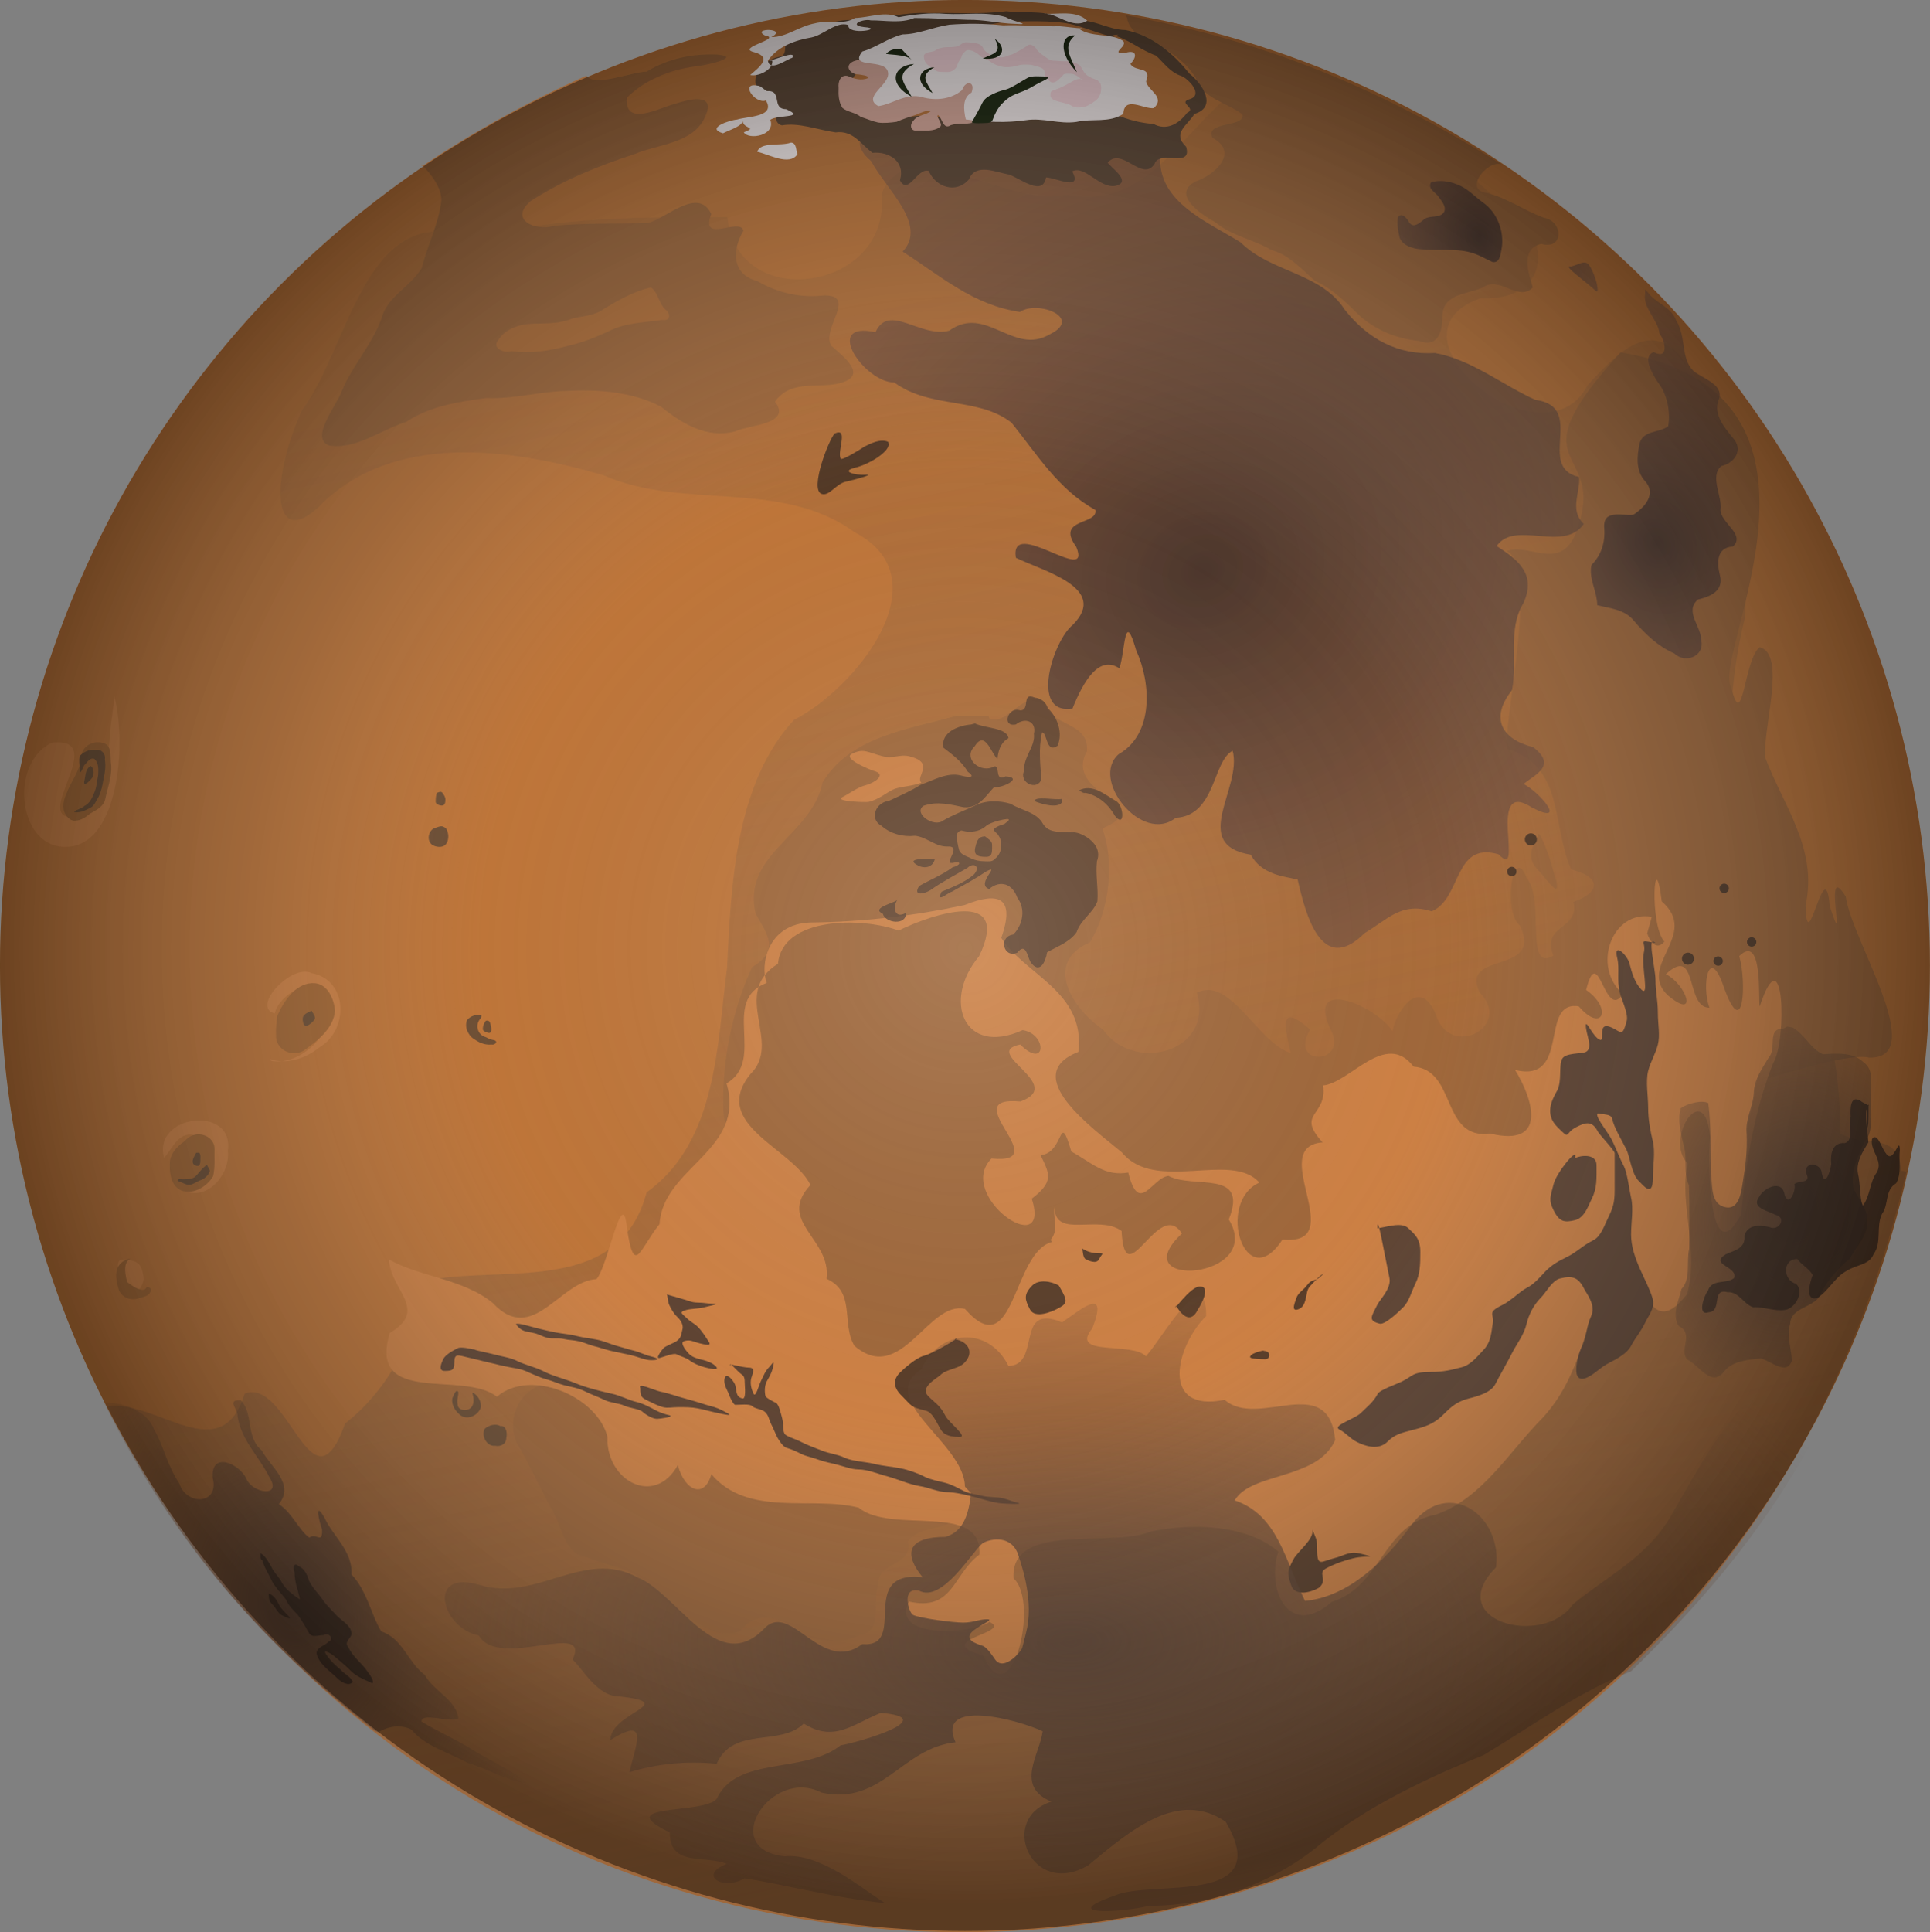 <?xml version="1.0" encoding="UTF-8" standalone="no"?>
<svg
   preserveAspectRatio="none"
   version="1.1"
   viewBox="0 0 1576 1577.543"
   id="svg210"
   sodipodi:docname="logo.svg"
   inkscape:version="1.2.1 (9c6d41e4, 2022-07-14)"
   xmlns:inkscape="http://www.inkscape.org/namespaces/inkscape"
   xmlns:sodipodi="http://sodipodi.sourceforge.net/DTD/sodipodi-0.dtd"
   xmlns:xlink="http://www.w3.org/1999/xlink"
   xmlns="http://www.w3.org/2000/svg"
   xmlns:svg="http://www.w3.org/2000/svg">
  <rect x="0" y="0" width="1576" height="1577.543" fill="#808080" stroke="none"/>
  <sodipodi:namedview
     id="namedview212"
     pagecolor="#ffffff"
     bordercolor="#666666"
     borderopacity="1.0"
     inkscape:showpageshadow="2"
     inkscape:pageopacity="0.0"
     inkscape:pagecheckerboard="0"
     inkscape:deskcolor="#d1d1d1"
     showgrid="false"
     inkscape:zoom="0.40972222"
     inkscape:cx="288"
     inkscape:cy="288"
     inkscape:window-width="1440"
     inkscape:window-height="876"
     inkscape:window-x="0"
     inkscape:window-y="24"
     inkscape:window-maximized="0"
     inkscape:current-layer="svg210" />
  <defs
     id="defs162">
    <linearGradient
       id="linearGradient12566">
      <stop
         stop-color="#5f4433"
         offset="0"
         id="stop132" />
      <stop
         stop-color="#5f4433"
         stop-opacity="0"
         offset="1"
         id="stop134" />
    </linearGradient>
    <linearGradient
       id="linearGradient3579">
      <stop
         stop-color="#4c362c"
         offset="0"
         id="stop137" />
      <stop
         stop-color="#93654c"
         stop-opacity=".51"
         offset="1"
         id="stop139" />
    </linearGradient>
    <radialGradient
       id="radialGradient3585"
       cx="449"
       cy="368"
       r="111"
       gradientTransform="matrix(1.9,-1,0.88,1.6,-732,240)"
       gradientUnits="userSpaceOnUse"
       xlink:href="#linearGradient3579" />
    <radialGradient
       id="radialGradient8809"
       cx="502"
       cy="404"
       r="111"
       gradientTransform="matrix(0.67,-0.25,0.3,0.79,123,178)"
       gradientUnits="userSpaceOnUse"
       xlink:href="#linearGradient3579" />
    <radialGradient
       id="radialGradient12564"
       cx="423"
       cy="712"
       r="207"
       gradientTransform="matrix(1.2,2.6e-8,-1.3e-8,0.61,-102,265)"
       gradientUnits="userSpaceOnUse"
       xlink:href="#linearGradient12566" />
    <radialGradient
       id="radialGradient16998"
       cx="582"
       cy="498"
       r="207"
       gradientTransform="matrix(0.31,0.05,-0.064,0.39,473,348)"
       gradientUnits="userSpaceOnUse"
       xlink:href="#linearGradient12566" />
    <radialGradient
       id="radialGradient17005"
       cx="224"
       cy="695"
       r="207"
       gradientTransform="matrix(0.35,-0.12,0.15,0.46,-9.6,397)"
       gradientUnits="userSpaceOnUse"
       xlink:href="#linearGradient12566" />
    <radialGradient
       id="radialGradient30351"
       cx="474"
       cy="281"
       r="111"
       gradientTransform="matrix(0.44,-0.13,0.16,0.55,274,187)"
       gradientUnits="userSpaceOnUse"
       xlink:href="#linearGradient3579" />
    <linearGradient
       id="linearGradient32712"
       x1="445"
       x2="351"
       y1="750"
       y2="301"
       gradientUnits="userSpaceOnUse">
      <stop
         stop-color="#9f673a"
         offset="0"
         id="stop148" />
      <stop
         stop-color="#9f673a"
         stop-opacity=".37"
         offset="1"
         id="stop150" />
    </linearGradient>
    <radialGradient
       id="radialGradient34930"
       cx="374"
       cy="499"
       r="288"
       gradientTransform="translate(0,-5)"
       gradientUnits="userSpaceOnUse">
      <stop
         stop-color="#f2f2f2"
         stop-opacity=".15"
         offset="0"
         id="stop153" />
      <stop
         stop-color="#7f7f7f"
         stop-opacity="0"
         offset=".5"
         id="stop155" />
      <stop
         stop-color="#3f3f3f"
         stop-opacity=".23"
         offset=".75"
         id="stop157" />
      <stop
         stop-opacity=".43"
         offset="1"
         id="stop159" />
    </radialGradient>
  </defs>
  <g
     transform="matrix(2.736,0,0,2.736,-235.306,-572.996)"
     fill-rule="evenodd"
     id="g208">
    <ellipse
       transform="matrix(1,0,0,0.99,0,3.5)"
       cx="374"
       cy="499"
       rx="288"
       ry="291"
       color="#000000"
       fill="#be7539"
       id="ellipse164" />
    <path
       d="m 655,559 c -62,268 -414,308 -537,70 15,-1.9 34,19 41,-3.7 13,-5.2 20,37 30,8.9 14,-11 20,-26 26,-43 23,-3.9 56,4.2 64,-26 21,-15 21,-44 24,-67 1.2,-25 2.5,-55 20,-74 18,-9 45,-42 18,-56 -22,-16 -51,-6.4 -75,-17 -28,-8.1 -63,-13 -85,9.6 -13,12 -15,-6.1 -4.9,-29 14,-18 19,-64 51,-51 24,-6.9 53,-6.6 76,-6.6 2.8,29 49,22 46,-6.8 7.6,-20 38,4.5 55,0.036 30,6.6 40,-34 63,-36 21,12 47,19 65,37 17,7.9 19,31 -4.3,30 -31,11 19,51 32,26 10,-11 21,-22 31,-3.7 21,18 17,48 16,73 -7.1,29 -5.8,60 8.5,87 14,20 20,42 20,67 7.3,3.8 18,-0.39 18,11 z"
       color="#000000"
       fill="url(#linearGradient32712)"
       id="path166"
       style="fill:url(#linearGradient32712)" />
    <path
       d="m 381,423 c -8.7,-10e-6 0.62,-10e-6 -9.5,-10e-6 -14,4 -32,6.2 -40,20 -3.3,16 -24,21 -20,39 3.7,6.6 7.3,11 -1,16 -6,13 -9.1,28 -8.6,43 1.2,13 12,24 17,36 6.5,13 11,28 23,37 16,4.1 27,-10 43,-8.7 8.7,-8.4 38,-13 52,-17 16,5.1 35,4.3 46,-9.3 18,-6.7 146,-58 161,-54 18,0.36 -5.3,-35 -7,-48 -7.3,-12 0.79,20 -4.8,2.8 -1.4,-17 -6.8,17 -7.2,-0.23 3.7,-17 -6.8,-30 -12,-44 -1,-8.2 6.5,-31 -1.7,-33 -4.7,3.5 -5,26 -8.5,12 -6,-10 39,-88 -33,-100 -33,36 -3.8,27 -13,53 -4.7,13 -14,3.7 -21,6.3 10,4.7 -1.7,54 0.21,59 17,5.6 13,22 19,36 8.6,2.1 9.3,6.6 0.7,9.7 2,8.3 -9.8,6.8 -6,16 -8.7,5.3 -2.5,-17 -7.9,-23 -4.1,-11 -7.3,10 -2.1,14 7.2,15 -18,7.4 -12,20 10,10 -8.6,20 -13,6.8 -4.7,-12 -12,-1.2 -13,4.8 -4.8,-7.8 -27,-17 -18,0.42 4,9.4 -13,10 -6.6,-0.97 -10,-8.8 -7.2,0.4 -5.8,7 -10,-3.2 -18,-23 -28,-18 5.2,18 -19,24 -28,11 -9.1,-6.1 -18,-20 -3.9,-26 6,-10 7.3,-24 3.7,-34 17,-7.2 -12,-10 -4.6,-23 0.72,-9.1 -11,-7.1 -13,-15 -7.1,-2.4 -9.7,6.5 -16,5.5 z m 164,36 c 0,-3.4 3.5,6 4.3,9.3 0.48,1.9 1.4,3.8 1.4,5.7 0,2.5 -3.9,-3.2 -5.7,-5 -2.6,-2.6 -2.8,-5.3 0,-10 z M 371,663 c -4.1,3.1 -11,2 -14,6.4 1.7,7.5 -9,5.6 -8.9,13 -1.9,5.7 1.8,14 -5.8,15 -5.7,3.3 -17,1.5 -21,-3.2 -4.6,-3 -11,-2.9 -14,1.7 -5.7,3 -12,-1.6 -17,-4.2 -3.6,-3.2 -7.4,-6.2 -11,-9.2 -4.5,-5.5 -12,-5.7 -18,-8.4 -7.2,-1 -7.5,-9.5 -11,-15 -3.2,-6 -6,-12 -9.4,-18 -3.8,-6.1 -1.3,-15 5.6,-18 4.7,-2.9 11,-5.7 16,-2.3 5.6,2.4 97,38 103,40 1.6,0.84 3.3,1.5 5,2.1 z M 212,259 c 15,-10 31,-19 49,-27 2.5,3.5 13,-1 18,-1.2 6.5,-4 14,-5.4 21,-5.1 8.3,0.74 -4.5,3.5 -6.9,3.6 -7.3,0.96 -15,4.2 -20,9.3 -0.79,8.8 9.7,3 14,1.9 4.1,-1.3 13,-3.9 9.3,3.9 -3.6,7.9 -14,8 -21,11 -11,3.6 -21,7.6 -31,14 -6.6,5.6 1.4,9.1 6.9,7.4 9.2,-0.86 18,-0.55 28,-0.82 5.6,-1.3 15,-11 19,-2.7 -3.5,9.2 8.6,0.75 9.6,5 -3.5,5.8 -3.5,13 4.1,15 6.2,3.6 13,5.1 20,4.3 10,-0.088 -0.98,10 2.1,15 3.2,2.9 11,8.6 3.2,11 -6.5,2.1 -15,-1.3 -20,5.7 5.1,6.7 -7.2,6.8 -12,8.9 -8.3,2.2 -16,-2.5 -22,-7.4 -8.6,-4.5 -19,-5.2 -28,-4.7 -8,0.1 -16,2.5 -24,2.1 -8.3,1.1 -17,2.4 -24,7.1 -7.8,2.5 -15,8.3 -23,7.1 -6,-2.1 2.2,-12 3.6,-16 3.2,-7.8 9.1,-14 12,-22 1.6,-6.4 8.6,-9.4 12,-15 1.6,-6.6 5,-13 5.8,-20 0.31,-3.8 -3.4,-8.6 -6.1,-11 z m 68,36 c 2.5,1.5 2.5,4.8 4.5,6.7 1.8,1.3 1.7,3.6 -0.89,3.2 -5.4,0.8 -11,0.79 -16,3.4 -3.9,1.8 -7.9,3.4 -12,4.3 -5.5,1.5 -11,2.4 -17,1.6 -2,0.7 -6,-0.8 -3.9,-3.3 2.3,-3.6 6.8,-4.9 11,-4.9 3.6,-0.098 7.4,0.042 11,-1.5 3.2,-0.82 6.8,-0.83 9.5,-2.9 4.5,-2.7 9.1,-5.3 14,-6.4 z m 142,-81 c 40,7.3 75,21 113,45 -3.7,-3.4 -13,7 -5.2,8 6.1,1.5 11,5.2 17,7.4 5.7,0.9 6.2,9.7 -0.81,7.8 -6.6,1.5 -3.5,9.5 -2.5,13 -4.2,4.5 -10,-3.7 -15,0.056 -4.7,2 -12,1.8 -12,8.7 0.036,4.7 -1.5,9.3 -7,7.2 -6.1,-0.63 -12,-2.8 -17,-6.9 -4.2,-4 -8.4,-8.5 -14,-11 -4,-3.5 -7.6,-7.7 -13,-9.2 -5.5,-3.3 -12,-4.2 -17,-8.5 -4.2,-2.2 -13,-8.3 -5.6,-12 5.8,-2 13,-8.7 5,-13 -2.5,-5.1 10,-3 8.9,-7 -4.6,-3.6 -12,-4.7 -14,-11 -3.4,-5.6 -9.4,-9.1 -15,-11 -2.2,-1.6 -5.1,-4 -5.4,-6.8 z"
       fill="#9f673a"
       id="path168" />
    <path
       d="m 579,483 c -12,-2.1 -18,15 -8.6,23 -5.5,8.4 -7.3,-16 -11,-1.2 8.1,5.7 4.7,13 -2.2,4.9 -12,-1.9 -2.2,23 -19,19 5.6,9.1 9.5,23 -7.3,19 -15,1.9 -10,-19 -23,-20 -8.4,-11 -19,4.9 -27,5.6 1.3,9.3 -8.3,8.1 -0.15,17 -17,1.3 8.6,31 -12,29 -11,17 -20,-11 -6.9,-17 -8.2,-9.5 -31,3.2 -41,-9 -8.2,-6.9 -31,-23 -13,-30 2.2,-18 -16,-23 -23,-34 4.2,-12 -0.54,-14 -11,-9.8 -15,3.2 -30,5 -46,5.2 -13,0.43 -15,13 -13,18 -14,5.3 -0.039,23 -12,30 5.9,20 -19,25 -20,42 -5.8,7.1 -7.5,16 -9.7,1.4 -1.3,-14 -5.6,11 -9.1,15 -11,0.53 -19,20 -31,7.1 -9,-7.3 -22,-7.8 -31,-13 0.66,9.5 12,15 0.26,22 -6.5,22 22,11 32,19 10,-8.6 30,-0.12 33,12 -0.49,13 14,21 21,8.4 2.2,8.1 8.1,9.9 10,2.7 11,13 30,6.4 44,10 9.8,8.1 37,-1.9 36,14 -8,6 -7.8,17 -21,14 -5.6,11 18,10 24,6.1 7.3,3.2 -18,5.5 -1.9,10 8.3,19 17,-16 9.1,-23 -1.1,-17 29,-9 41,-14 13,-2.7 29,-1.8 38,6 -3.7,12 3.5,26 16,15 15,-4.8 15,-23 31,-26 14,-4.9 22,-19 32,-29 11,-12 13,-28 18,-42 13,-12 11,23 25,5.2 3.8,-13 -2.5,-27 0.2,-39 -7.2,-7.2 5.1,-26 6.7,-7.9 -0.73,7.7 -0.29,41 9.3,23 1.3,-15 3.9,-31 9.5,-45 4.2,-6.9 3.3,-39 -4,-17 -0.5,-1.4 1.1,-22 -6.1,-15 2.2,7.6 1.4,26 -4.6,9.3 -4.4,-13 -6.8,-0.61 -4.3,6.1 -7.3,0.15 -3.3,-19 -13,-10 6.3,3.2 9.7,14 0.56,6.3 -9.3,-8.9 9.7,-18 -1.8,-28 -2.2,-18 -3.8,6.8 0.77,12 -2.3,2.9 -4.5,-0.24 -5.1,-2.5 z m -179,97 c -12,3.2 -11,37 -26,20 -11,-2.6 -19,23 -33,11 -4,-6.8 0.53,-16 -8.3,-20 1.5,-12 -15,-17 -4.8,-28 -5.4,-11 -30,-18 -18,-33 9.9,-9.6 -6.1,-24 8.3,-33 1.3,-14 25,-14 36,-9.9 10,-4.9 34,-13 24,7.7 -11,13 -4.6,30 13,22 7.4,1.1 7.1,12 -0.71,4.3 -12,2.4 14,12 0.053,17 -20,-1.9 11,19 -8.6,17 -11,11 18,31 12,12 6.5,-5 5.5,-7.2 2.6,-13 7.2,-0.49 5.4,-14 9.2,-1.1 6.3,3.5 9.9,7.5 17,6.3 3.2,13 7.1,1.5 12,1 7.6,4 24,-2.1 18,13 11,18 -32,21 -14,4.2 -6.9,-11 -17,19 -18,-0.79 -7,-5 -20,2.5 -20,-7.1 -0.61,3.4 1.5,6.6 -1.2,9.8 z M 361,443 c -2,-1.9 4.4,-5.9 -3.6,-7.9 -2.7,-0.69 -4.7,0.78 -7.9,0 -4.7,-1.2 -5.7,-2.5 -9.3,-0.71 -2.9,1.5 6.3,5 6.4,5 4.6,1.2 -0.083,3.8 -2.1,4.3 -2.5,0.62 -5.3,2.7 -7.1,3.6 -2.6,1.3 7.3,1.6 7.9,1.4 3,-0.74 5.1,-2.6 7.1,-3.6 2,-1 5.6,-0.95 8.6,-2.1 z m -194,83 c 10,1.6 21,-11 16,-19 -3.8,-7.4 -14,-0.32 -15,4.8 -7.3,-1.8 5.2,-15 11,-12 11,2 11,17 2.5,22 -4.1,3.4 -9.9,5.4 -15,3.6 z m -32,29 c -3.7,-13 21,-16 19,-2.2 0.8,6.2 -5.3,15 -13,12 14,-2 4.9,-26 -3.7,-13 z m -6.1,36 c -0.55,-3.7 -0.94,-5.7 -6.4,-5.7 -3,0 0.078,7.2 0.71,7.9 2.7,2.7 4.9,1.8 5.7,-2.1 z m -8.6,-173 c 3.5,15 0.65,42 -13,44 -16,2.3 -19,-25 -5.7,-31 18,-1.7 -8.4,25 8,22 9.7,-4.7 8.3,-21 9.9,-30 0.2,-2 0.46,-4 0.84,-6 z"
       fill="#cc8044"
       id="path170" />
    <path
       d="m 621,516 c 3.6,2 5.5,6.5 9.1,8 4.3,-0.29 8.9,-0.62 12,2.3 3.6,2.5 2,7.2 2.3,11 -0.31,4.4 1.1,9.5 -2,13 -1.9,4.3 -4.3,8.9 -3.1,14 1.5,3.1 4.3,6 4,9.6 0.24,4.3 -3.4,7.5 -5.1,11 -3.5,3 -6.9,6.4 -8.9,11 -2.1,3.8 -8.8,3.6 -9,8.5 -1.1,3.8 0.36,7.5 0.51,11 -1.5,4.7 -6.4,-2.2e-4 -9.3,-0.63 -3.6,0.39 -8.5,0.65 -11,4 -3.8,4.7 -7.2,-1.9 -11,-3.7 -2.4,-3.1 2.2,-7.7 -2.5,-10 -2.1,-3.6 0.076,-7.5 0.84,-11 2.9,-3.1 1.4,-7.9 2.3,-12 0.052,-6.2 0.17,-12 -0.061,-19 -1.8,-3.8 -0.34,-7.9 -1.6,-12 -0.87,-3.7 -1.9,-7.6 -0.83,-11 2,-1.4 6.3,-2.5 8.2,-1.5 0.91,7.1 0.64,14 0.76,21 0.57,3.3 -0.16,8.6 3.7,9.9 4.8,1.6 5.4,-4.5 5.9,-7.7 0.78,-4.5 1.3,-9.1 1.1,-14 -0.53,-4.3 1.9,-8.1 2.1,-12 0.12,-4.4 2.6,-7.6 4.6,-11 2.3,-2.5 -0.7,-8.5 4.1,-8.4 0.47,-0.15 0.87,-0.45 1.3,-0.64 z"
       color="#000000"
       fill="url(#radialGradient16998)"
       id="path172"
       style="fill:url(#radialGradient16998)" />
    <path
       d="m 412,244 c -18,2.7 -36,3.8 -54,3.5 -7.5,-3.5 -22,1.6 -12,10 4.4,8.3 17,19 9.4,27 11,7 21,16 35,18 5.4,-3.6 19,1.8 8.9,6.7 -11,6.4 -19,-9 -30,-1.1 -8.5,2.3 -18,-8.4 -22,0.46 -16,-3.5 -3.3,15 5.6,15 11,8 25,4.2 35,12 7.5,9.3 14,20 25,26 0.98,4.6 -12,2.4 -5.7,11 5,12 -20,-9.3 -18,3.3 7.8,3.9 28,8.9 17,20 -5.9,4.7 -13,27 -0.11,25 3.4,-8.5 8,-16 14,-12 1.8,-5.3 1.4,-18 5,-5.4 4.5,9.8 5.3,25 -5.2,31 -8.7,7.5 7,27 17,19 12,-0.66 11,-17 17,-20 3,11 -13,28 5.4,31 3.3,6 10,6.5 14,7.4 2.3,10 7,29 20,16 6.8,-4 11,-9.4 20,-6.5 9.1,-3.8 6.4,-21 20,-17 8,8.5 -4,-23 9.9,-14 11,5.7 2.3,-4.7 -2.5,-7 3.8,-3 10,-5.5 2.9,-11 -9.4,-2.3 -13,-8.7 -6.3,-17 1.7,-8.7 -1.4,-18 3.4,-26 4,-8.7 -1.8,-13 -8,-17 5.5,-7.9 20,2.1 26,-6.6 -4.4,-4.2 -0.95,-9.4 -1.4,-14 -13,-2.9 2.3,-21 -13,-23 -10,-4.5 -19,-12 -30,-14 -11,0.69 -20,-4.1 -27,-13 -7,-11 -22,-11 -31,-20 -9.7,-6.1 -25,-12 -24,-26 -6.7,-4.2 -13,-8.9 -21,-12 z"
       fill="url(#radialGradient3585)"
       id="path174"
       style="fill:url(#radialGradient3585)" />
    <path
       d="m 406,216 c 5.5,-1.7 10,2.3 16,2.4 7.8,1.6 14,6.8 19,13 3.9,3 8.4,10 1.5,12 -2.1,3.5 -6.8,5.7 -2.5,9.8 2,6.6 -8,0.83 -9.4,5.1 -3.6,5.7 -9.8,-5.3 -14,-0.33 1,1.5 7.3,5.7 2.4,6.9 -4.8,0.96 -9.2,-6.3 -13,-4.3 3.3,6.1 -5.1,1.8 -7.8,1.8 -0.98,5.8 -7.6,0.35 -11,-0.84 -3.9,-0.68 -10,-3.6 -12,1.4 -3.8,4.5 -10,2.3 -12,-2.5 -3.4,-1.1 -6.1,7.5 -8.6,2.8 1.7,-5.5 -3.2,-8.7 -8.2,-8.2 -3.5,-2.6 -5.8,-6.8 -11,-6.1 -5.4,-0.77 -11,-3 -16,-2.1 -3.7,-0.78 -0.28,-7.3 -5.1,-8.5 -6.1,-4.2 -1.3,-11 4.4,-12 3.4,-0.5 -0.42,-6.3 4.6,-6.2 5.8,-1.8 11,-5.2 18,-4.7 7.4,-0.37 15,-2.5 22,-2.1 7.7,-0.18 15,0.46 23,-0.55 6.1,0.65 13,-0.4 18,2.6 l 0.64,0.22 0.76,0.18 z m 12,3.9 c 4.6,1 8.2,4.4 13,6.1 2.4,2.2 4.2,5 7.6,6.1 2.3,0.96 6.6,5.7 2.5,6.9 -3.8,1.1 2.3,2.7 -0.82,4.1 -2.5,3.4 -6.3,5.4 -10,3.3 -4,-0.26 -7.7,-1.3 -11,-2.7 -5.4,-0.7 -11,-0.62 -16,-0.23 -4.3,-0.19 -8.5,0.37 -13,1.1 -7.5,0.01 -15,-0.019 -22,0.071 -3.4,-0.57 -6.9,-0.93 -10,-0.46 -4.8,-0.14 -9.6,-0.35 -14,-0.95 -4.1,-0.13 -5.7,-4.7 -4.9,-8.2 2.4,-5.7 7.9,-9.5 13,-12 3.8,-1.6 7.8,-2.4 12,-2.8 4,-0.83 8.3,-0.035 12,-1.9 3.4,-1.5 6.9,-1.9 10,-2.5 6.3,0.053 13,-0.43 19,0.74 3.8,0.83 7.3,2.4 11,3.4 1.4,0.71 2.1,0.54 3.4,-0.23 z"
       fill="#5c4533"
       id="path176" />
    <path
       d="m 344,226 c -0.28,1.4 -2.7,1.2 -3.8,2 -2.2,1.4 -0.1,3.7 1.9,3.6 0.86,0.17 3.3,0.34 3,1.1 -2,0.89 -4.2,0.23 -6.1,-0.61 -2.2,-0.49 -2.9,1.8 -2.7,3.5 -0.077,2.1 -0.036,4.3 1.2,6.1 1.6,1.2 3.8,1.3 5.4,2.6 1.7,0.55 3.4,1.3 5.2,1.7 1.8,0.24 3.7,0.025 5.5,-0.22 1.9,-0.83 3.9,-1.5 5.8,-2.1 1.3,-0.6 3.4,-1.5 4.4,-1.1 -1.6,1.3 -4,1.1 -5.2,2.9 -1.2,1.2 -0.84,3.2 1.1,2.9 2.3,-0.061 4.9,0.43 6.9,-1.1 1,-0.98 -1.5,-3.2 -0.61,-3.5 1.3,1 1.5,4.5 3.8,3 2.1,-0.71 4.4,-0.15 6.5,-0.74 1.6,-1.1 1.3,-3.4 2.1,-5 1,-3.1 0.57,-6.8 -1.8,-9.2 -3.5,-3.5 -8.4,-4.8 -13,-5.7 -6,-0.98 -12,-1.2 -18,-0.64 -0.37,0.1 -0.94,0.038 -1.2,0.32 z"
       fill="#deac9d"
       id="path178" />
    <path
       d="m 408,218 c 3.9,2.7 9.2,1.2 13,3.5 2.2,1.6 -4.3,4.1 0.86,3.7 3.6,-1.1 3.5,1.3 1.5,3.3 1.6,2.6 6.5,0.48 4.7,5.2 0.4,2.7 5.9,4.6 2.3,8 -3.1,0.32 -8.8,-3.8 -9.1,1.7 -4.2,2.8 -9.3,1.3 -14,2.4 -5.2,0.73 -10,-1.3 -15,-0.52 -6,0.87 -12,0.56 -18,-0.22 -0.74,-3.1 -0.99,-6.5 1.7,-8 1.3,-3.5 -1.9,-3.7 -2.8,-0.77 -3.1,2.7 -7.8,3.3 -12,2.1 -4.7,-1.3 -8.7,2.1 -13,2.7 -5,-2.7 3.4,-6.3 2.9,-9.9 -0.47,-4.7 -12,-0.89 -7.7,-6.4 4.2,-1.2 7.6,-4 12,-5.1 4.9,-0.067 8.8,-2.1 14,-2.9 5.2,-0.37 10,-0.4 16,0.2 5.7,-0.2 11,0.39 17,0.27 2.3,0.18 4.6,0.57 6.9,0.65 z m -86,34 c -3.2,1.1 -8.9,-0.37 -10,2.7 3.6,0.82 9.6,4.3 12,0.78 -0.43,-1.1 -0.19,-3.3 -1.8,-3.5 z m -9.8,-17 c -5.5,-1.2 -0.92,5.6 2.4,4.4 3,5 -5.6,4.7 -8.6,5.7 -2.3,0.17 -9.5,2.6 -4.2,4.1 2.1,-1.1 6.1,-2.2 5.9,-4 -0.35,2.8 4.8,2 0.31,3.7 1.4,2.4 9.6,0.99 7.9,-3.7 1.8,-1.6 11,-0.47 4.7,-3.2 -4.5,-0.026 -0.9,-5.7 -5.7,-5.4 -0.96,-0.43 -1.6,-1.4 -2.6,-1.6 z m 4.3,-7.5 c 0.38,2.8 -4.4,4.9 -6.6,4.3 2.7,-2.3 6.7,-5.3 1.2,-6.8 -5.7,-1.4 8.7,-4 3.2,-5 -4.3,-2.3 7.2,-2.2 1.9,0.49 4.5,0.084 8.2,-3.2 13,-4.1 4.2,-1.1 8.5,0.57 12,-1.6 4.5,-0.12 9,-2.2 13,-0.22 4.7,-0.88 9.5,-1.4 14,-1 6.1,0.33 12,-0.8 18,0.97 2.1,1.3 8.4,2.4 2.7,2 -4.7,-0.12 -9.3,-1.3 -14,-1.2 -5.2,-0.16 -10,-0.55 -16,-0.54 -4.1,1.7 -8.7,0.67 -13,0.71 -2.2,-0.58 -7,1.4 -2,2 6.6,0.48 -5.1,2.7 -4.7,-0.62 -3.6,-1.2 -7.4,3 -11,3.7 -4.8,0.83 -10,2.6 -13,6.9 1.1,0.34 8.7,-3.4 7.3,-0.83 -1.8,0.47 -6.8,4.4 -7.3,0.83 z m 81,-14 c 4.1,0.35 9.6,-1.2 13,2.1 -3.5,2.3 -7.6,-0.8 -11,-1.9 l -0.6,-0.034 -0.89,-0.18 z"
       fill="#fdf5f5"
       id="path180" />
    <path
       d="m 409,233 c -1.9,-0.29 -2.9,0.83 -3.8,1.2 -0.82,0.41 -1.4,0.8 -2.3,1.2 -0.87,0.43 -1.6,0.61 -2.3,0.89 -0.83,0.33 -1.1,0.4 -1.1,1.6 0,1.1 1.3,1.5 2.3,1.8 0.87,0.22 2,0.54 2.7,0.71 1.3,0.33 1.6,1.1 3,1.1 1.1,0 2,-0.031 2.7,-0.36 0.65,-0.33 1.5,-0.74 2.1,-1.2 0.81,-0.61 1.2,-0.71 1.8,-1.8 0.39,-0.77 0.54,-1.5 0.54,-2.5 0,-1.2 -0.26,-1.5 -0.89,-2.1 -0.33,-0.33 -1.5,-0.65 -2,-0.89 -0.86,-0.43 -1.4,-0.7 -2,-1.4 -0.51,-0.69 -0.64,-1.1 -1.2,-2 -0.42,-0.56 -1.6,-1.1 -2,-1.2 -0.79,-0.39 -2.1,-0.36 -3,-0.36 -1.2,0 -2.3,-0.18 -3.4,-0.18 -0.59,0 -1.7,-0.76 -2.3,-1.2 -0.58,-0.43 -1.4,-1 -2,-1.6 -0.69,-0.69 -0.63,-1.2 -1.8,-1.8 -1.1,-0.55 -1.5,0.3 -2.3,0.71 -0.86,0.43 -1.4,0.9 -2.1,1.2 -0.71,0.36 -1.1,0.71 -1.8,0.89 -0.8,0.2 -1.4,0.52 -2.1,0.71 -0.94,0.24 -2.2,0 -3.2,0 -0.42,0 -1.5,-1.1 -1.8,-1.2 -0.65,-0.49 -1,-0.76 -1.4,-1.6 -0.78,-1.6 -3.7,-1.5 -5,-1.6 -0.82,-0.048 -1.7,0.81 -2.3,1.1 -0.96,0.38 -2.2,0.36 -3.2,0.36 -0.96,0 -1.8,0.19 -2.5,0.36 -0.83,0.21 -0.94,0.68 -1.8,0.89 -0.79,0.2 -1.7,0.29 -2.1,0.54 -0.86,0.43 -0.78,0.97 -0.54,2 0.28,1.1 1.3,1.8 2.3,2.5 0.73,0.52 1.4,1.1 2.5,1.1 1.5,0 2.8,0.32 3.9,-0.54 0.74,-0.56 1,-0.94 1.2,-1.8 0.22,-0.9 1,-1.4 1.2,-2.3 0.2,-0.81 0.72,-1.1 1.2,-1.6 0.58,-0.58 2,-0.086 2.5,0.18 0.75,0.38 1.1,0.6 1.6,1.1 0.7,0.7 1.2,0.79 2.1,1.2 0.91,0.46 1.6,1.1 2.3,1.4 0.84,0.42 1.7,0.71 2.7,0.89 1.1,0.21 2.6,-0.016 3.4,-0.18 1,-0.21 1.5,-0.54 2.7,-0.54 0.93,0 1.8,-0.032 2.7,0.18 0.99,0.25 2,0.53 2.7,0.89 0.84,0.42 0.89,0.94 0.89,2 0,0.92 1.1,1.4 1.6,2 0.67,0.67 2,-0.037 2.3,-0.36 0.57,-0.57 1.2,-1 1.6,-1.6 0.41,-0.55 1.6,-0.36 2.3,-0.36 1.1,0 2.6,0.99 3.2,1.8 z"
       fill="#fddae0"
       id="path182" />
    <path
       d="m 376,246 c 0.56,-0.92 2.6,-4.6 3.2,-5.9 0.6,-1.2 1.7,-1.9 2.9,-2.5 1.3,-0.66 2.6,-1.1 3.9,-1.4 2,-0.5 5.4,-2.9 6.8,-3.6 1.3,-0.63 3.4,-0.36 5,-0.36 2.7,0 -0.12,1.1 -1.4,1.8 -1.4,0.68 -2.6,1.5 -3.9,2.1 -1.3,0.65 -3.2,1.2 -4.3,1.8 -1.5,0.76 -2.3,1.6 -3.2,2.5 -0.97,0.97 -1.6,2.2 -2.1,3.2 -0.81,1.6 -0.34,2.5 -2.9,2.5 -0.85,0 -3,0.21 -3.9,-0.18 z m -21,-22 c -1.8,0 -3,0.006 -4.5,1.4 -0.41,0.41 5.8,0.09 7.5,1.8 0.6,0.6 -2.4,-2.6 -3,-3.2 z m 3.8,4.5 c -6.2,0.45 -8,5.9 -0.71,9.8 -2.2,-4.2 -5.2,-6.5 0.71,-9.8 z m 6.1,0.99 c -4.8,0.35 -6.3,4.6 -0.56,7.7 -1.7,-3.3 -4.1,-5.1 0.56,-7.7 z m 18,-8.5 c 3.8,2.7 2.7,6.6 -3.6,5.9 3.1,-1.5 6,-1.6 3.6,-5.9 z m 24,-1 c -4.3,-0.4 -5.1,5.2 0.52,11 -2,-4.9 -4.4,-7.8 -0.52,-11 z"
       fill="#1a260e"
       id="path184" />
    <path
       d="m 577,297 c -0.77,4.4 3.9,7.8 4.3,12 1.8,2.2 2.8,7.9 -1.7,5.5 -3.7,1.2 -0.24,6.8 1.3,9.1 2.8,3.7 3.7,8.7 3,13 -2.7,2.1 -7.7,1.1 -8.6,5.4 -0.74,3.6 -1.1,8 1.7,11 3.5,3.8 -0.19,7.9 -3.5,10 -3.2,0.46 -9.2,-1.8 -8.7,4 0.34,4.5 -1,8.2 -3.8,11 -0.93,4 1.7,7.9 1.7,12 3.8,0.99 8.2,1.2 11,4.7 3.4,4 7.3,7.7 12,9.7 3.3,3.2 9.3,0.8 8,-4.1 0.13,-3.9 -5.1,-8.5 -0.9,-12 3.7,-0.85 7.8,-2.6 6.5,-7.3 -0.89,-3.7 -1,-8.2 3.9,-8.5 3.9,-3.6 -3.7,-7 -3.7,-11 0.56,-4.2 -3.3,-9.8 0.21,-13 4.1,-0.89 6.7,-4.9 3.5,-8.4 -2.6,-3.2 -5.7,-6.9 -4.4,-11 2.3,-4.8 -4.5,-6.6 -7.4,-9 -3.9,-3.9 -2,-10 -5.1,-15 -1.4,-3.9 -5.5,-5 -8,-7.8 -0.4,-0.5 -0.8,-1 -1.3,-1.5 z"
       color="#000000"
       fill="url(#radialGradient8809)"
       id="path186"
       style="fill:url(#radialGradient8809)" />
    <path
       d="m 399,421 c 2.7,2.7 4.3,7.3 2.6,11 -3.5,2.3 -3,-4.1 -4.6,-4 -1.1,4.7 -0.49,9.6 -0.22,14 -1.2,3.5 -6.8,1 -5.1,-2.6 -0.31,-4.1 3.4,-7.3 2.9,-11 0.88,-3.8 -2.7,-5 -5.4,-2.8 -4.3,0.89 -2.4,-5.5 1.3,-4.2 3.2,-0.013 0.18,-5.6 4.4,-3.8 1.9,0.18 3.5,1.5 3.9,3.4 z m -22,4.3 c 3.1,1.5 9.5,1.2 10,4.4 -2.4,1.3 -3.1,3.9 -3.3,6.2 -2,-1.9 -3.7,-8.7 -6.8,-3.8 -3.5,3.4 1.1,7.7 5,6.4 3.3,-2 0.43,4.5 4.2,2.6 5.6,0.31 -1,3.6 -3.4,3.2 -2.6,2.7 -4.6,6.4 -9.1,6 -3.8,-0.8 -7.9,-1.9 -12,-0.42 -3.1,2.2 3.1,6.6 5.9,4.4 2.9,-1.7 6.1,-2.9 9.2,-4.3 3.4,-1.9 7.7,-1.7 11,-0.69 3.1,2 7.7,2.4 9.6,6 2.4,3.8 7.8,1.6 11,2.9 3.3,1.3 6.6,4.3 5.1,8.2 -0.49,4.1 0.46,8.1 0.12,12 -1.3,3.5 -5,5.5 -6.2,9.2 -2.1,3 -5.7,4.2 -8.8,6 -0.46,2.9 -2.3,6.8 -5,2.8 -0.98,-1.9 -1.4,-5.8 -3.9,-2.7 -4.2,1.8 -5.7,-4.8 -1.2,-5.4 3,-3 3.7,-7.8 1.2,-11 -1.4,-4.1 -5,-5.4 -8.4,-2.6 -4.3,-1.4 4.1,-7.9 -1.1,-5.1 -3.2,2.2 -6.6,4 -10,5.9 -1.4,0.41 -4.8,3.6 -3.1,0.029 3.3,-1.4 6.8,-2.7 9.6,-5.1 2.1,-2.1 0.25,-4 -1.9,-2 -3.8,2.2 -7.6,4.2 -11,6.6 -1.7,1.1 -5.4,2 -3.4,-1.2 3.3,-1.9 6.9,-3.3 10,-5.6 2.4,-0.58 2.9,-2 -0.054,-1.3 -2.9,0.39 3.1,-5.1 -1.4,-4.9 -3.7,0.14 -6.3,-2.9 -9.8,-3.2 -3.6,0.39 -7.3,-0.59 -10,-3 -3.7,-2 -1.7,-7 2.2,-7.4 3.2,-1.5 6.5,-2.9 9.5,-4.8 3.9,-1.4 7.9,-3.8 12,-2.8 1.6,0.48 5,1 2.1,-1.1 -1.8,-3.1 -4.7,-5.2 -7.3,-7.2 -0.84,-4.6 4.5,-6.6 8.2,-6.9 l -1e-5,10e-6 z m 31,20 c 3.9,-2.1 7.6,1.1 11,3.1 2.4,1.1 2.9,8.4 -0.21,4.5 -1.9,-3.4 -5,-6.1 -8.8,-6.9 -0.69,0.21 -1.3,-0.37 -1.8,-0.67 z m -5,2.5 c -2.2,0.47 -7.9,-0.93 -8.3,0.65 2.2,0.98 7.4,2.4 8.4,0.13 l -0.13,-0.78 z m -38,18 c -1.4,-0.047 -10,-0.56 -4.6,2.1 2,0.77 4.1,0.091 4.6,-2.1 z m -8.6,16 c -3.3,2 -4.1,-1.6 -2.6,-3.8 -1.2,0.98 -8,2.4 -4.3,4.1 0.73,2.8 7.1,3.6 6.9,-0.3 z m 24,-26 c -1.3,1.2 -3,1.8 -4.8,1.8 -0.89,0.051 -1.8,-0.14 -2.6,-0.36 -0.73,0.072 -1.5,0.77 -1.4,1.5 -0.023,1.5 0.3,3 0.68,4.4 0.53,1.3 2,1.7 3.1,2.2 1.4,0.77 3,1.1 4.7,1.1 0.87,-0.003 1.9,0.16 2.6,-0.49 0.99,-0.82 1.9,-1.9 2,-3.2 0.12,-1.4 0.2,-2.9 -0.66,-4 -0.3,-0.72 -1.4,-1.1 -1.4,-1.9 0.73,-0.72 1.7,-1.1 2.7,-1.4 0.78,-0.16 1.2,-0.88 1.8,-1.3 0.004,-0.64 -1.2,-0.17 -1.7,-0.17 -1.7,0.36 -3.4,0.8 -4.9,1.7 l -0.084,0.064 1e-5,10e-6 z"
       fill="#553c2c"
       opacity="0.8"
       id="path188" />
    <path
       d="m 380,459 c -2,0.038 -2.4,1.2 -2.9,3.2 -0.66,2.6 1.1,2.9 3.2,2.9 2,0 1.8,-1.6 1.8,-3.6 0,-1.1 -0.97,-1.6 -2.1,-2.5 z"
       color="#000000"
       fill="#553c2c"
       opacity="0.8"
       id="path190" />
    <path
       d="m 228,612 c -2.2,0 4.3,1.2 6.4,1.8 2.2,0.55 4.1,0.79 6.1,1.8 2.2,1.1 5.1,1.7 7.5,2.9 3.1,1.6 6.4,2.3 9.6,3.6 3.6,1.5 7.9,2.5 11,3.2 2.5,0.49 4.9,1.9 7.5,2.5 2.1,0.52 4.2,1.7 5.7,2.5 1.2,0.62 2.6,1.1 3.9,1.4 2,0.5 -3,1.1 -3.6,1.1 -1.4,0 -3.6,-1.4 -4.3,-2.1 -0.81,-0.81 -4.2,-1.2 -5.4,-1.8 -1.6,-0.8 -4.2,-0.83 -6.1,-1.8 -2,-0.98 -3.7,-1.5 -5.7,-2.5 -2,-1 -4,-1.3 -6.1,-1.8 -1.9,-0.49 -3.5,-1.3 -5.4,-1.8 -1.7,-0.43 -3.8,-1.4 -5.4,-2.1 -1.8,-0.91 -3.4,-1.1 -5,-1.4 -1.4,-0.28 -3.4,-0.66 -5,-1.1 -1.7,-0.42 -3.5,-0.78 -4.6,-1.1 -1.5,-0.39 -3.1,-0.69 -4.6,-1.1 -2.1,-0.53 -2.9,-0.64 -2.9,1.8 0,2.2 -0.58,2.5 -2.9,2.5 -2.2,0 -0.73,-2.8 -0.36,-3.6 0.6,-1.2 2.7,-2.4 4.3,-3.2 0.94,-0.47 3.9,0.2 4.6,0.36 z m 12,-7.5 c 0.74,-0.37 3.9,0.63 5.7,1.1 2.1,0.52 4,1 6.1,1.4 2.2,0.43 4.4,0.55 6.4,1.1 2,0.51 4,0.66 6.1,1.1 1.9,0.38 3.9,1.3 5.7,1.8 1.6,0.41 3.3,1 5,1.4 2.2,0.56 3.3,1.3 5.4,1.8 2.1,0.52 2.7,1.1 0,1.1 -1.9,0 -3.9,-0.99 -5.7,-1.4 -2.2,-0.56 -4.4,-0.91 -6.4,-1.4 -2.1,-0.52 -3.3,-1 -5,-1.4 -1.6,-0.41 -3,-1.1 -4.3,-1.4 -1.7,-0.42 -3.4,-0.4 -4.6,-0.71 -1.8,-0.45 -3.4,0.037 -5,-0.36 -1.4,-0.35 -2.6,-1.1 -3.9,-1.4 -2.4,-0.6 -3.6,-0.24 -5.4,-2.5 z m 45,-8.9 c -1.6,-0.39 3.1,1 4.6,1.4 1.8,0.44 2.7,1.1 4.6,1.1 2,0 3,0.36 5,0.36 1.9,0 -2.5,0.9 -3.2,1.1 -1.4,0.36 -3.5,0.35 -5,0.71 -2.7,0.67 -1.3,1.2 0,2.5 1.1,1.1 2.3,1.6 3.2,2.5 1.5,1.5 2.4,3.1 3.2,4.3 1.4,1.8 -1.2,1 -2.5,0.71 -2.1,-0.52 -2.8,-1.2 -4.6,-0.71 -1.8,0.44 1,3.5 1.4,3.9 1.1,1.1 3,1.5 4.3,1.8 1.4,0.36 2.8,1 3.6,1.8 1.5,1.5 -1.9,0.69 -3.2,0.36 -1.8,-0.46 -3.6,-1.3 -4.6,-2.1 -1,-0.76 -2.7,-1.2 -3.9,-1.8 -0.89,-0.44 -3.8,0.78 -5,1.1 -1.6,0.39 0.94,-2.7 1.1,-2.9 0.77,-0.77 3.1,-1.5 3.9,-2.1 1.5,-1.1 1.3,-1.7 1.8,-3.6 0.39,-1.6 -0.93,-3.1 -1.8,-3.9 -0.97,-0.97 -1.6,-2.2 -2.1,-3.2 -0.42,-0.85 -0.44,-1.9 -0.71,-3.2 z m -7.9,28 c -0.92,-1.8 4.1,0.67 6.1,1.1 2.6,0.51 4.8,1.4 7.5,2.1 0.83,0.24 1.7,0.48 2.5,0.71 1.5,0.42 3.1,1 4.6,1.4 2.1,0.52 3.1,1 4.6,1.8 3.2,1.6 -0.47,0.69 -2.1,0.36 -2.1,-0.42 -4,-1 -6.1,-1.4 -1.8,-0.37 -3.7,-0.36 -5.7,-0.36 -2,0 -3.2,0.36 -4.6,0 -1.5,-0.37 -3.2,-1.3 -4.3,-1.8 -2,-1 -2.5,-1.1 -2.5,-3.9 z m 27,-6.8 c -1.6,-0.81 3.6,0.71 5.4,0.71 2.1,0 1.1,1.8 0.71,3.2 -0.45,1.8 0.25,3.7 0.71,4.6 0.62,1.2 1.5,-2.3 2.1,-3.6 0.93,-1.9 1.4,-3.2 2.5,-4.3 0.94,-0.94 1.9,-2.9 1.1,0.36 -0.4,1.6 -1.2,2.8 -1.8,3.9 -0.67,1.3 -0.63,3.2 -0.36,4.3 0.16,0.65 2.8,1.9 3.2,2.1 0.82,0.41 1.5,3.5 1.8,4.6 0.49,2 0.054,3.3 0.71,4.6 0.34,0.68 3.3,1.6 4.3,2.1 2.3,1.2 4.3,1.9 6.8,2.9 2.3,0.91 4.7,1.1 6.8,2.1 2.3,1.1 6,1.2 8.6,1.8 2.8,0.7 5.4,0.86 8.2,1.4 2.3,0.46 5.2,1.5 7.1,2.5 1.7,0.87 4.5,1.4 6.1,1.8 2,0.5 3.9,1.6 5.7,2.5 1.5,0.75 4.2,1.1 5.4,1.4 2.1,0.52 4.3,0.28 6.1,0.71 1.9,0.46 3.2,1.1 4.6,1.4 2,0.49 -4.1,0.33 -6.1,0 -2.5,-0.42 -4.7,-1.2 -7.1,-1.8 -2.5,-0.62 -5.6,-1.4 -7.9,-1.4 -2.6,0 -5.6,-1.4 -8.2,-1.8 -3.3,-0.55 -6.4,-2 -9.6,-2.9 -3,-0.75 -5.9,-2.1 -8.9,-2.1 -1.9,0 -4.6,-1 -6.1,-1.4 -1.8,-0.45 -4,-0.88 -5.4,-1.4 -1.7,-0.68 -4,-1.1 -5.4,-1.8 -1.5,-0.76 -2.9,-1.4 -4.3,-1.8 -1.2,-0.3 -2.3,-2.2 -2.9,-3.2 -0.6,-1.2 -1.2,-2.8 -1.8,-3.9 -0.78,-1.6 -0.68,-2.5 -1.8,-3.6 -0.87,-0.87 -3.1,-0.95 -3.9,-1.8 -0.72,-0.72 -3.7,-0.36 -5,-0.36 -0.7,0 -2,-3.2 -2.1,-3.6 -0.83,-1.7 -1.4,-2.9 -1.1,-4.3 0.56,-2.2 3,1.2 3.2,2.1 0.41,1.7 0.093,3.4 2.1,3.9 1.2,0.29 0.71,-3.6 0.71,-4.6 0,-2.7 -0.71,-2.1 -2.1,-3.6 -0.89,-0.89 -0.79,-0.79 -2.1,-2.1 z m 276,-126 c -2.7,-2.7 0,7.6 0,11 0,3.6 0.71,5.9 0.71,10 0,3.2 0.71,6.5 0,9.3 -0.69,2.8 -2.2,5.1 -2.9,7.9 -0.78,3.1 0,7.5 0,11 0,3.7 0.73,7.2 1.4,10 0.78,3.1 0,7.5 0,11 0,5.9 -2.8,2.2 -4.3,0.71 -2,-2 -2.6,-7.3 -3.6,-9.3 -1.8,-3.6 -3.5,-6.1 -4.3,-9.3 -0.31,-1.2 -2.3,-1.1 -3.6,-1.4 -2.8,-0.7 2.3,5.3 3.6,7.9 1.4,2.9 2.2,5.2 3.6,7.9 1,2 1.6,7.2 2.1,9.3 0.78,3.1 0,7.5 0,11 0,7.1 5,14 6.4,19 0.74,3 -0.92,4.7 -2.1,7.1 -1.5,3.1 -3,4.6 -4.3,7.1 -1.1,2.2 -4.2,3.9 -6.4,5 -2.6,1.3 -4.2,3.2 -6.4,4.3 -5.8,2.9 -3,-6.8 -2.1,-8.6 1.7,-3.4 1.6,-6.7 2.9,-9.3 1.8,-3.5 -1.5,-7.2 -2.1,-8.6 -1.7,-3.3 -3.5,-3.8 -7.1,-2.9 -2.4,0.6 -4.1,4.1 -5.7,5.7 -2.3,2.3 -3.7,5.3 -4.3,7.9 -0.86,3.4 -2.8,5.7 -4.3,8.6 -1.5,3 -3.6,6.5 -5,9.3 -1.3,2.6 -5.5,3.7 -7.9,4.3 -3.5,0.89 -5.3,2.5 -7.1,4.3 -2.8,2.8 -4.6,3.8 -9.3,5 -4,1 -5.8,1.5 -7.9,3.6 -2.7,2.7 -6.8,1.3 -9.3,0 -1.8,-0.92 -3.2,-2.7 -5,-3.6 -2.4,-1.2 4.5,-3.1 6.4,-5 1.9,-1.9 3.7,-3.2 5,-5.7 0.53,-1.1 5.9,-3 7.1,-3.6 3.5,-1.7 3.1,-2.9 8.6,-2.9 4.3,0 6.4,-0.7 9.3,-1.4 2.7,-0.68 4.6,-3.1 6.4,-5 2.6,-2.6 2.5,-6 2.9,-7.9 0.63,-3.1 -2,-3.3 2.9,-5.7 2.6,-1.3 5.2,-4 7.1,-5 2.4,-1.2 4.2,-3.4 5.7,-5 2.2,-2.2 4,-3.1 6.4,-4.3 3.1,-1.5 4.5,-3.3 7.9,-5 2.3,-1.1 3.4,-4.6 4.3,-6.4 1.5,-3.1 2.1,-4.5 2.1,-8.6 v -11 c 0,-0.75 -4.5,-5.5 -5,-6.4 -1.8,-3.7 -4.2,-2.5 -6.4,-1.4 -3.8,1.9 -1.6,4.1 -5.7,0 -3.8,-3.8 -1.8,-7.8 0,-11 1.4,-2.9 0.35,-7.1 1.4,-9.3 0.94,-1.9 5.8,-1.5 7.1,-2.1 2.3,-1.2 0,-5.2 0,-7.9 0,-2 2.3,3.8 4.3,4.3 1.5,0.38 -1.2,-5.9 3.6,-3.6 2.7,1.3 3,2.8 4.3,-2.1 0.55,-2.2 -1.7,-6.6 -2.1,-8.6 -0.87,-3.5 0.003,-7.1 -0.71,-10 -1.3,-5.1 2.9,-1.1 3.6,1.4 0.79,3.1 1.7,6 3.6,7.9 2.5,2.5 -0.15,-7.2 0.71,-11 0.85,-3.4 -2.3,-4 3.6,-2.9 z m -24,64 c 0.82,-3.3 -5.6,4.6 -6.4,7.9 -0.95,3.8 -1.6,4.7 0,7.9 1.7,3.4 3.2,3.7 6.4,2.9 2.9,-0.72 4,-4.5 5,-6.4 1.6,-3.3 1.4,-6 1.4,-10 0,-3.5 -4.7,-3 -6.4,-2.1 z m -59,21 c 0,-4.5 2,7.3 3.6,15 0.61,3 -2.7,6.2 -3.6,7.9 -1.7,3.5 -3,4.8 0.71,5.7 1.7,0.43 6.5,-4.4 7.1,-5 1.6,-1.6 2.6,-5.1 3.6,-7.1 1.3,-2.6 1.4,-5.4 1.4,-9.3 0,-4 -1.6,-5.2 -3.6,-7.1 -2.1,-2.1 -7.4,0 -9.3,0 z"
       fill="#5f4433"
       id="path192" />
    <path
       d="m 198,726 c -32,-25 -59,-54 -81,-98 5.7,-0.17 13,2.4 15,8 3,5.2 4,11 7.5,16 2,6.7 12,6.5 10,-1.5 -0.71,-8.1 7.8,-4.5 10,0.1 1.7,4.4 11,5.9 6.8,-0.57 -2.9,-5.9 -8.4,-11 -9.4,-18 0.2,-2.2 -3.5,-4.9 0.92,-4.8 4,4.1 1.4,11 6.3,15 2.6,4.9 10,10 5.1,16 4,2.6 6,7.8 9.1,10 2.1,-1.6 4,2.2 3.8,-2.5 -0.86,-2.2 -2.4,-8.8 0.69,-3.5 2.6,5.7 8.5,10 8.1,17 4.7,4.9 5.8,12 8.9,17 6.4,2.1 7.9,9.2 13,13 2.5,4.8 9.4,7.3 10,13 -3,1.3 -11,-2 -11,0.91 5.3,3.2 11,5.6 16,8.9 5.3,3.1 11,5.8 16,9.7 -6.4,-0.81 -12,-4.4 -18,-6.2 -5.9,-3.2 -13,-5.1 -17,-10 -3.2,-1.7 -7,-0.96 -9.9,0.74 z"
       color="#000000"
       fill="url(#radialGradient17005)"
       id="path194"
       style="fill:url(#radialGradient17005)" />
    <path
       d="m 402,593 c -2.3,-1.3 -6,-1.9 -7.9,0 -2.8,2.8 -2.1,4.4 -0.71,7.1 1.5,3 6.7,0.58 7.9,0 3.3,-1.7 3.7,-2.1 0.71,-7.1 z m -31,16 c 3.1,-1.6 -5.9,4.1 -9.3,5 -2.3,0.57 -6,3.9 -7.1,5 -2.9,2.9 -0.98,5.5 0.71,7.1 2.9,2.9 2.3,3.1 7.1,4.3 2.4,0.6 3.8,5.3 5,6.4 1.2,1.2 3.3,1.4 5,1.4 2.6,0 -3.1,-4.1 -4.3,-6.4 -1.5,-3 -3.1,-3.8 -5,-5.7 -2.7,-2.7 2.3,-5.2 3.6,-6.4 1.8,-1.8 5.4,-1.8 7.1,-3.6 2.9,-2.9 1.5,-6.3 -2.9,-7.1 z m 66,-10 c -1.4,2.7 4.1,-5.7 7.1,-5.7 3.9,0 -0.58,6.9 -0.71,7.1 -1.8,3.6 -4.3,2.2 -6.4,-1.4 z m -28,-17 c 1.2,0.7 2.7,1.4 5,1.4 1.8,0 0.85,0.086 0,1.8 -0.79,1.6 -3.4,0.24 -3.9,0 -0.91,-0.45 -0.86,-2.2 -1.1,-3.2 z m 72,7.5 c -1.3,0.59 -3,2.7 -3.9,3.6 -1.1,1.1 -1,2.4 -1.4,3.9 -0.42,1.7 -1,2.8 -2.5,3.2 -2,0.5 -0.54,-2.5 -0.36,-3.2 0.34,-1.4 1.6,-2.3 2.5,-3.2 1.1,-1.1 1.2,-2 3.2,-2.5 0.99,-0.25 1.7,-1.1 2.5,-1.8 z m -18,23 c 1.4,-0.35 -3.6,0.39 -3.9,1.8 -0.17,0.69 3.9,0.71 4.6,0.71 1.4,0 1.9,-2.5 -0.71,-2.5 z m 139,-138 c 0,0.79 -0.64,1.4 -1.4,1.4 -0.79,0 -1.4,-0.64 -1.4,-1.4 0,-0.76 0.64,-1.4 1.4,-1.4 0.79,0 1.4,0.64 1.4,1.4 z m 8.2,16 c 0,0.79 -0.64,1.4 -1.4,1.4 -0.76,0 -1.4,-0.64 -1.4,-1.4 0,-0.76 0.64,-1.4 1.4,-1.4 0.76,0 1.4,0.64 1.4,1.4 z m -10,5.7 c 0,0.79 -0.64,1.4 -1.4,1.4 -0.76,0 -1.4,-0.64 -1.4,-1.4 0,-0.79 0.64,-1.4 1.4,-1.4 0.76,0 1.4,0.64 1.4,1.4 z m -8.6,-0.71 c 0,0.99 -0.8,1.8 -1.8,1.8 -1,0 -1.8,-0.8 -1.8,-1.8 0,-0.99 0.8,-1.8 1.8,-1.8 1,0 1.8,0.8 1.8,1.8 z m -53,-26 c 0,0.79 -0.64,1.4 -1.4,1.4 -0.76,0 -1.4,-0.64 -1.4,-1.4 0,-0.76 0.64,-1.4 1.4,-1.4 0.76,0 1.4,0.64 1.4,1.4 z m 6.1,-9.6 c 0,0.99 -0.8,1.8 -1.8,1.8 -0.99,0 -1.8,-0.8 -1.8,-1.8 0,-0.99 0.8,-1.8 1.8,-1.8 0.99,0 1.8,0.8 1.8,1.8 z m -67,206 c 0.56,2.9 -4.6,6.6 -5.7,8.9 -1.6,3.1 -2,3.7 -0.71,7.5 1.4,4.4 7.9,1.4 8.6,0.71 2.5,-2.5 -0.95,-4.2 2.1,-5.7 2.7,-1.4 5.4,-2.3 7.9,-2.9 3.9,-0.98 7.9,0.018 2.1,-1.4 -3.4,-0.84 -4.7,0.64 -7.9,1.4 -3.8,0.95 -5,2.8 -5,-2.9 0,-2.8 -0.068,-2.3 -1.4,-5.7 z m 166,-127 c -0.041,2.4 0.019,4.7 -0.17,7.1 -0.35,-1.5 -0.21,-5.4 -0.51,-5.5 -0.41,3.3 0.45,6.6 0.6,9.8 -1.7,2.9 -3.7,5.8 -3.1,9.3 0.74,3.1 0.49,7 1.4,9.7 2.3,-3 2.1,-7.2 4.2,-10 2.1,-3.5 -2.1,-6.5 -1.4,-10 1.6,-2.3 3,3.1 4.1,4.2 2.3,3.8 4.1,-5.5 4.2,-0.99 -0.36,3.4 0.57,7.1 -1.1,10 -3.5,2.1 -2.1,6.3 -4.2,9.1 -1.9,3.8 0.02,8.5 -2.5,12 -1.3,3.3 -5.2,3.2 -7.8,4.9 -3.8,1.9 -5.5,6 -9,8.2 -3.9,1.2 -2.2,-4.8 -1.4,-6.8 -1,-1.9 -3.3,-3 -4.6,-4.8 -4.5,-0.04 -4.3,6.4 -0.36,7.4 2.5,2.4 -0.17,7.3 -3.3,7.8 -3.2,0.48 -6.3,-1 -9.5,-0.8 -2.9,-0.92 -4.2,-4.7 -7.7,-4.5 -4.9,-1.3 -1.4,5.7 -5.6,6 -3.5,1.2 -1.4,-5 -0.21,-6.4 1.1,-3.7 5.5,-1.9 7.8,-3.8 1.3,-3.5 -7.5,-3.9 -2.5,-7.1 2.6,-1.2 6,-1.7 5.6,-5.6 1,-3.4 4.7,-3.2 7.5,-2.5 2.8,1.3 5.3,-2.9 1.7,-3.7 -2.1,-1.2 -7.2,-2 -4.9,-5.2 1.4,-2.9 7,-5.5 7.7,-0.74 1.2,3.9 3.5,-1.3 2.9,-3.2 1.2,-1.2 5.1,-0.06 3.6,-3.1 -1.1,-3.8 4.5,-3.4 4.6,-0.048 0.97,4.5 2.7,-1.3 2.8,-2.9 -0.32,-3 0.33,-6.5 4.1,-6.2 2.9,-1 0.67,-5.4 1.7,-7.8 -0.17,-2.6 -0.12,-7.2 3.5,-4.4 0.65,0.36 1.3,0.73 2,1 z m -480,134 c 1.6,0.76 2.3,2.5 3.2,3.9 0.81,1.9 2.5,3.2 3.3,5 1.2,2 3.1,3.4 5,4.7 0.8,0.66 -0.34,-1.9 -0.32,-2.5 -0.63,-1.8 -0.93,-3.7 -1,-5.6 -0.56,-1.1 -0.19,-3 1.3,-1.6 1.8,0.78 2.5,2.6 3.1,4.4 1.1,2.3 3,3.9 4.3,6 1.4,1.7 2.9,3.2 4.4,4.8 1.5,1.3 3.5,2.4 3.9,4.5 0.39,1.7 -2.5,2.7 -0.88,4.5 1.3,2.8 3.9,4.6 5.6,7.1 0.69,0.82 2.3,3.2 1.5,3.6 -2.4,-1.1 -5,-2.1 -6.8,-4.1 -1.5,-1.5 -3.2,-2.8 -4.8,-4.2 -0.68,-0.52 -3.5,-2.2 -2.1,-0.23 1.2,1.8 2.7,3.2 4.3,4.5 1.1,1.3 2.9,2 3.6,3.6 -1.1,1.5 -3.4,0.12 -4.5,-0.94 -2.3,-2.3 -5.4,-4.1 -6.3,-7.4 -0.19,-2 2.5,-2.4 3.5,-3.6 1.9,-0.73 0.12,-3 -1.4,-2 -1.5,-0.007 -3.7,1 -4.5,-0.84 -1.1,-1.8 -2.1,-3.8 -3.4,-5.4 -1.3,-1.3 -2.6,-2.6 -3.3,-4.3 -1.6,-2.1 -3.5,-3.9 -4.6,-6.3 -0.85,-1.8 -2,-3.5 -2.5,-5.5 -0.82,-0.32 -0.47,-1.2 -0.56,-2 z m 2.5,12 c 1.6,0.59 2.4,2 3.2,3.6 0.52,1 1.8,2.2 2.5,2.9 1.9,1.9 -1.2,0.28 -1.8,0 -1.1,-0.56 -1.8,-2.1 -2.5,-2.9 -1.1,-1.1 -1.4,-1.4 -1.4,-3.6 z m 185,-343 c 0.36,2.2 -5.5,6 -10,7.1 -4.5,1.1 0.014,2.3 3.2,2.1 2.8,-0.16 -3.4,1.5 -6.1,2.1 -2.9,0.73 -4.8,4.4 -7.1,3.6 -3.6,-1.3 2.1,-16 3.9,-18 4.3,-2 0.69,5.3 1.8,7.5 0.37,0.74 6.7,-3.3 7.1,-3.6 1.7,-0.85 4.8,-2.5 7.1,-1.4 z"
       color="#000000"
       fill="#3c2c22"
       opacity="0.8"
       id="path196" />
    <path
       d="m 169,512 c 2,-4.4 5.7,-9.6 11,-9.2 3.9,0.35 5.7,4.8 6,8.2 -0.46,5.3 -5.2,9 -9.5,12 -3.6,2 -8.4,-0.54 -8.1,-4.8 -0.15,-1.9 0.13,-3.8 0.37,-5.7 z m -28,38 c -2.4,1.6 -4.6,4.2 -4.3,7.2 -0.12,2.9 0.72,6.7 3.9,7.6 3.5,0.93 7.2,-1.4 9,-4.4 0.63,-2.6 0.36,-5.4 0.43,-8.1 0.049,-3.3 -3.6,-5.2 -6.5,-4.1 -1,0.3 -1.8,1 -2.5,1.8 z M 110,437 c -0.84,3.3 -3,6.1 -4.2,9.3 -0.85,1.9 -1.4,4.3 -0.22,6.2 0.64,1 1.7,2 3,1.8 1.7,-0.084 3.1,-1.1 4.3,-2.1 1.8,-1 4,-2.1 4.5,-4.2 0.8,-3.8 2.3,-7.5 1.7,-11 -0.16,-1.7 0.18,-3.7 -0.96,-5.1 -0.83,-0.9 -2.2,-1 -3.3,-0.99 -2.2,0.15 -4.4,1.8 -4.5,4.1 -0.99,0.64 -0.57,1.6 -0.27,2.5 z m 14,155 c 3.1,2.5 5.2,2.8 5.6,1.7 0.6,-0.62 1.8,0.24 1.4,1 -0.53,1.5 -2,1.6 -3.5,2.1 -2.4,0.81 -4.9,-0.03 -6,-2.4 -0.81,-2.8 -2.4,-8.1 3.5,-9.5 -2.7,1.5 -1.3,5.6 -1.1,7 z"
       fill="#a36734"
       id="path198" />
    <path
       d="m 179,511 c -1.9,0.9 -3.1,1.3 -2.5,3.6 0.58,2.3 3,-0.5 3.2,-0.71 0.79,-0.79 -0.1,-1.8 -0.71,-2.9 z m -66,-73 c -1.6,1 -1.4,2.8 -1.8,4.3 -0.64,2.6 2.2,-0.41 2.5,-1.1 0.41,-0.82 0.35,-2.8 -0.71,-3.2 z m -3.2,-3 c 1.2,-1.2 2.9,-2.1 4.7,-1.8 1.8,-0.29 3.1,1.1 2.8,2.9 0.3,1.9 0.088,3.8 -0.39,5.7 -0.29,1.9 -0.69,3.8 -1.5,5.4 -0.79,1.2 -1.2,2.8 -2.7,3.4 -1.4,0.72 -3,1.5 -4.6,1.1 0.26,-0.63 2.3,-0.9 3.1,-1.8 1.6,-0.74 2.3,-2.4 2.9,-3.9 0.79,-1.7 0.81,-3.6 1.2,-5.4 0.05,-1.6 0.19,-3.5 -1.1,-4.7 -1.4,-0.58 -2.2,1.1 -3.1,1.9 -0.31,0.7 -1.4,3.4 -1.3,1.2 -0.095,-1.4 -0.33,-2.8 6.7e-4,-4.1 z m 38,122 c -1.6,0.96 -2.5,2.7 -3.9,3.8 -1.1,0.53 -2.4,0.48 -3.6,0.5 -0.41,-0.087 -1.1,-0.14 -1.3,0.32 0.27,0.45 0.92,0.41 1.3,0.68 0.86,0.39 1.8,0.88 2.8,0.56 1.1,-0.32 2,-1.1 3.1,-1.4 1.1,-0.53 2,-1.4 2.4,-2.5 0.061,-0.73 -0.58,-1.2 -0.78,-1.9 z m -3.2,-3.6 c 0.41,-0.81 -1.1,1.6 -1.1,2.5 0,0.94 0.46,1.2 1.2,1.4 0.98,0.25 1.1,-0.81 1.1,-1.6 0,-0.94 0.13,-1.5 -0.18,-2.1 -0.19,-0.39 -0.78,-0.18 -1.1,-0.18 z m 85,-41 c -1.5,-0.44 -3.2,0.22 -4.2,1.4 -0.41,0.94 -0.35,2.1 -0.049,3 0.5,1.1 1.1,2.1 2.2,2.7 1.5,1.1 3.3,1.8 5.1,1.6 0.95,0.28 2.2,-0.88 0.84,-1.3 -0.9,-0.14 -1.7,-0.45 -2.5,-0.91 -1.2,-0.3 -2.1,-1.2 -2.4,-2.4 -0.34,-1.1 0.081,-2.4 0.88,-3.2 0.17,-0.3 0.23,-0.64 0.22,-0.98 z m 1.4,1.6 c -0.43,0.56 -0.89,1.4 -0.89,2.5 0,0.66 1.1,0.95 1.6,1.1 1.4,0.35 0.85,-2 0.71,-2.5 -0.21,-0.86 -0.49,-1.3 -1.4,-1.1 z m -13,-58 c -0.95,-0.11 -1.8,0.43 -2.7,0.71 -1.7,1.1 -1.9,4.1 0.038,5 1.2,0.58 3.1,0.72 3.9,-0.59 0.84,-1.3 0.68,-3.1 -0.033,-4.4 -0.32,-0.37 -0.78,-0.57 -1.2,-0.73 z m -1.6,-10 c -0.24,0.5 -0.36,1.6 -0.36,2.7 0,0.71 1.2,1.1 1.8,1.1 0.91,0 1.1,-0.79 1.1,-1.8 0,-0.76 -0.53,-1.5 -0.89,-2 -0.41,-0.54 -1,-0.24 -1.6,0 z m 19,189 c -1.4,-0.92 -3.5,-0.3 -4.7,0.73 -1.2,2.1 0.61,5.4 3.1,5.1 1.6,0.35 3.3,-0.51 3.3,-2.3 0.35,-1.3 0.092,-3.7 -1.7,-3.6 z m -8.3,-10 c 1.6,0.73 2.6,2.7 2.4,4.4 -0.75,2.4 -4,3.9 -6.1,2.3 -1.5,-1.2 -2.7,-3 -2.4,-5 0.32,-0.68 1.1,-3.1 1.8,-1.9 0.018,1.2 -0.5,2.4 -0.21,3.7 0.05,1.7 2.2,2 3.4,1.4 1.6,-0.82 1.5,-2.9 1.1,-4.4 l -0.04,-0.2 -0.038,-0.2 z"
       fill="#6e4f35"
       id="path200" />
    <path
       d="m 374,653 c -0.14,-13 -27,-26 -13,-35 5.4,-12 20,-13 26,-0.98 10,-0.31 1.7,-19 16,-13 5.7,-4 14,-11 9,1.8 -7,8.5 12,3.9 16,8.3 4.4,-4.6 18,-29 18,-12 -9,8.8 -14,29 5.5,25 10,8.8 31,-8.7 33,12 -5.3,12 -25,9.5 -30,18 13,4.4 15,18 21,30 13,-1.2 24,-12 32,-23 11,-14 27,-2.3 25,13 -16,16 14,24 23,11 10,-8.3 22,-14 29,-26 9.4,-16 18,-34 35,-44 15,-5.7 16,5.9 9.3,18 -11,20 -25,42 -56,72 -16,6.4 -29,16 -44,25 -17,6.9 -34,15 -48,26 -14,12 -33,19 -52,19 -7.1,1.9 -28,3.2 -10,-3.1 11,-4.8 48,3.4 33,-22 -14,-9.6 -28,2.2 -41,13 -17,10 -27,-14 -11,-19 -11,-4.6 -3.5,-14 -2.6,-21 -7.4,-3.5 -32,-10 -26,3.3 -16,1.6 -22,19 -40,15 -15,-7.8 -31,17 -11,19 11,-0.92 23,9.7 30,14 -16,-1.7 -30,-5.6 -42,-7.4 -6.3,3.8 -14,-0.88 -5.3,-4.3 -6.7,-2.8 -17,1 -17,-9.4 -18,-8.8 10,-5.3 14,-10 6,-13 26,-7.3 37,-16 6.2,-1.1 30,-8.2 12,-9.7 -8.6,3.5 -14,8.9 -23,3.2 -7.1,7 -21,0.69 -26,12 -8.9,-0.91 -18,0.013 -26,2.5 1.8,-8.2 6.1,-17 -5.7,-9.6 -0.065,-8.2 21,-11 2.7,-13 -6.6,0.098 -11,-8.3 -14,-11 5.7,-12 -22,3.2 -28,-7.2 -11,-2 -16,-20 0.44,-15 17,5 31,-11 47,-2.3 12,4.9 24,30 38,15 7.8,-7.7 17,14 29,4.9 14,1.1 -1.8,-22 18,-20 -6.6,-8.2 -3,-12 6.8,-12 5.7,-1.6 7,-7.3 7.7,-13 z m 5.2,17 c -2.8,2 -12,18 -19,14 -5.4,-0.95 -2.9,6.7 -1.7,7.3 2.1,1 12,2.3 15,2.3 3,0 4.6,-1 7.1,-1 2.8,0 -3.9,2.3 -5.1,4.5 -1.1,2.2 3.1,3.1 4,3.5 1.3,0.67 2.8,3 3.5,4 2.6,3.7 7.8,-2.4 8.1,-3.5 0.59,-2.4 1.1,-4.1 1.5,-6.1 1.8,-9.2 -2.2,-20 -2.5,-21 -1.8,-6.7 -8.4,-5.6 -11,-4 z"
       fill="url(#radialGradient12564)"
       id="path202"
       style="fill:url(#radialGradient12564)" />
    <path
       d="m 513,264 c -0.86,1.9 1.6,2.9 2.4,4.2 0.93,1.3 2.7,3.3 1.3,4.9 -1.6,1.5 -4,0.48 -5.7,1.8 -1.2,0.96 -3.1,2.8 -4.4,0.91 -0.59,-1.1 -2.3,-3.3 -3.4,-1.5 -0.29,2 0.1,4.1 0.54,6.1 1.1,2.4 3.9,3.2 6.3,3.4 5.2,0.56 11,-0.5 16,1.3 1.9,0.64 3.6,1.7 5.4,2.5 2.2,0.42 2.4,-2.3 2.7,-3.8 0.97,-5.1 -1.2,-11 -5.6,-14 -2.2,-1.6 -4.1,-3.7 -6.6,-4.9 -2.5,-1.2 -5.3,-1.8 -8,-1.3 -0.17,0.007 -0.35,0.012 -0.53,0.012 z m 42,25 c -3.3,-0.82 4.8,4.8 7.1,7.1 1.9,1.9 -0.22,-5.9 -2.1,-7.9 -1.2,-1.2 -3.3,0.38 -5,0.71 z"
       color="#000000"
       fill="url(#radialGradient30351)"
       id="path204"
       style="fill:url(#radialGradient30351)" />
    <ellipse
       transform="matrix(1,0,0,0.99,0,3.5)"
       cx="374"
       cy="499"
       rx="288"
       ry="291"
       color="#000000"
       fill="url(#radialGradient34930)"
       id="ellipse206"
       style="fill:url(#radialGradient34930)" />
  </g>
</svg>
